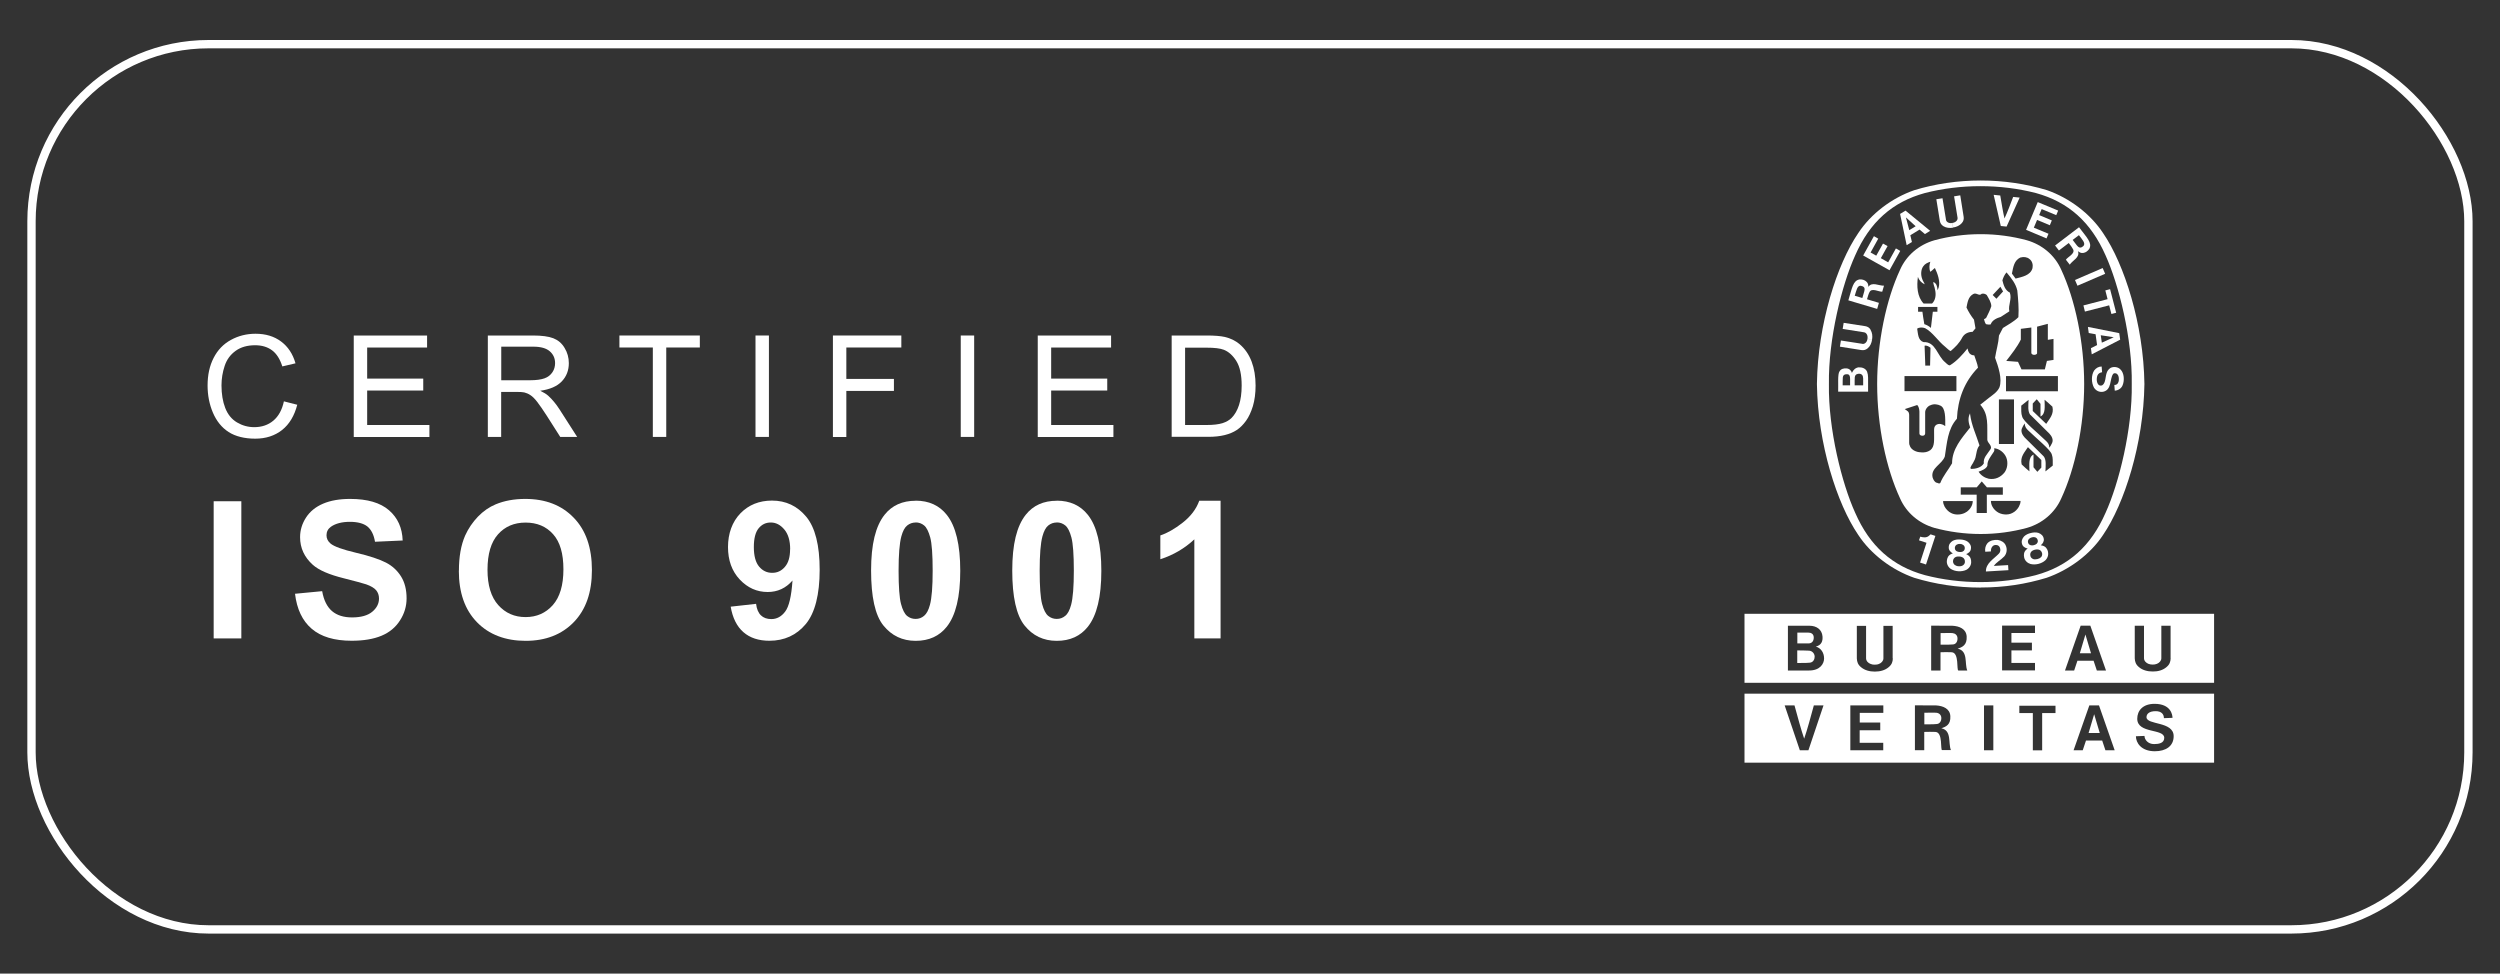<svg xmlns="http://www.w3.org/2000/svg" id="Capa_1" data-name="Capa 1" viewBox="0 0 300 116.83"><rect x="0" y="0" width="300" height="116.83" fill="#333333" stroke="none"/><defs><style> .cls-1 { fill: none; stroke: #fff; stroke-miterlimit: 10; } .cls-2 { fill: #fff; } </style></defs><rect class="cls-1" x="3.78" y="5.3" width="292.43" height="106.23" rx="21.25" ry="21.25"></rect><g><path class="cls-2" d="M229.72,22.83c.09-.03-.1.03,0,0"></path><path class="cls-2" d="M229.72,22.83s-.02,0,0,0"></path><path class="cls-2" d="M240.09,27.1l-.85-3.72.79.08c.16.92.32,1.97.51,2.75.34-.72.71-1.71,1.04-2.58l.78.08-1.57,3.48-.69-.07Z"></path><path class="cls-2" d="M235.64,26.03h0l-.41-2.59-.74.12.42,2.59c.03.19-.11.39-.29.49-.1.06-.21.1-.33.11l.09.55c.4-.06.78-.23,1.04-.53.22-.25.25-.49.22-.75M233.52,26.37l-.42-2.58-.74.12.42,2.59c.05.26.16.48.44.65.33.2.75.24,1.15.17l-.09-.56c-.12.02-.24.02-.34,0-.2-.04-.38-.17-.43-.38Z"></path><polygon class="cls-2" points="246.22 26.45 244.7 25.81 245 25.09 246.75 25.82 246.98 25.27 244.53 24.25 243.13 27.58 245.58 28.61 245.82 28.05 244.06 27.32 244.45 26.39 245.98 27.03 246.22 26.45"></polygon><g><path class="cls-2" d="M255.81,46.09h0c.09-5.4-1.56-11.96-3.14-15.44-1.76-3.99-4.44-6.41-8.38-7.49-2.12-.54-4.35-.82-6.64-.82s-4.53.28-6.65.82c-3.94,1.08-6.63,3.5-8.38,7.49-1.59,3.49-3.23,10.04-3.15,15.44-.09,5.4,1.56,11.95,3.15,15.44,1.75,3.99,4.44,6.41,8.38,7.49,2.12.55,4.36.83,6.65.83s4.52-.28,6.64-.83c3.94-1.08,6.63-3.5,8.38-7.49,1.59-3.49,3.23-10.04,3.14-15.44M237.68,70.51h-.06c-2.75,0-5.4-.41-7.9-1.17-2.69-.94-5.19-2.81-6.73-5.15-2.55-3.73-4.86-10.93-4.96-18.1v-.02c.1-7.17,2.41-14.37,4.96-18.1,1.54-2.34,4.04-4.22,6.73-5.15,2.5-.76,5.21-1.16,7.96-1.16s5.45.4,7.96,1.16c2.69.94,5.19,2.82,6.73,5.15,2.55,3.73,4.86,10.93,4.96,18.1v.02c-.1,7.17-2.41,14.37-4.96,18.1-1.54,2.34-4.1,4.22-6.79,5.15-2.51.76-5.09,1.16-7.84,1.16h-.06Z"></path><path class="cls-2" d="M240.38,34.97c-.26-.44-.05-.05-.32-.56l.32.56Z"></path><path class="cls-2" d="M238.31,68.57c-.02-.99.95-1.49,1.56-2.14.17-.16.23-.47.11-.73-.07-.16-.18-.24-.31-.28-.21-.05-.39-.02-.53.1-.19.18-.24.4-.23.65l-.68.04c-.06-.37.03-.74.26-1.02.31-.34.79-.43,1.25-.4.37.06.8.28.95.67.2.42.13.96-.18,1.31-.4.43-.92.66-1.25,1.14l1.71-.1c.02.21.03.42.04.61l-2.7.16Z"></path><path class="cls-2" d="M232.24,64.3v.03s-1.12,3.41-1.12,3.41l-.71-.23.76-2.34v-.04c-.27-.1-.61-.2-.89-.29l.15-.44c.36.1.73.16,1.04-.1.11-.09.13-.11.2-.18l.58.19Z"></path><path class="cls-2" d="M244.91,66.86h0c-.09.11-.25.19-.43.23-.18.04-.36.05-.49,0-.18-.07-.3-.2-.34-.36-.07-.24,0-.48.2-.62.09-.06.21-.12.35-.15.14-.03.28-.04.38-.02.25.03.42.22.47.45.03.16,0,.34-.13.48M243.41,65.22h0c-.09-.15-.09-.4.07-.55.09-.09.22-.16.35-.19.14-.04.28-.04.4,0,.2.06.31.28.31.45,0,.13-.06.24-.14.32-.09.08-.21.14-.34.17-.13.03-.26.04-.37.01-.11-.03-.22-.1-.28-.21ZM245.76,66.19c-.09-.34-.28-.61-.65-.71l-.22-.05c.22-.16.43-.48.36-.78-.05-.35-.31-.58-.63-.7-.28-.09-.61-.07-.92.01-.31.07-.61.21-.82.42-.22.26-.35.57-.23.91.08.31.4.49.67.53l-.17.14c-.29.27-.32.6-.25.94.08.38.39.67.76.78.28.07.61.07.94-.01.32-.08.62-.23.84-.43.28-.27.41-.67.31-1.04Z"></path><path class="cls-2" d="M235.52,67.86h0c-.12.07-.3.11-.48.09-.18,0-.35-.07-.46-.15-.15-.12-.22-.28-.22-.45,0-.24.14-.45.37-.53.1-.03.24-.05.38-.04.14,0,.27.04.37.09.22.1.33.33.31.58-.01.16-.11.32-.27.41M234.59,65.85h0c-.04-.17.04-.41.23-.5.11-.06.25-.09.39-.08.14,0,.28.05.38.13.18.11.22.36.16.53-.04.13-.13.2-.23.26-.11.05-.24.06-.37.05-.13,0-.26-.04-.36-.1-.1-.06-.18-.16-.2-.29ZM236.54,67.47c.01-.35-.08-.66-.41-.87l-.19-.11c.26-.08.55-.32.57-.64.06-.35-.12-.64-.39-.85-.24-.17-.56-.25-.88-.26-.32-.03-.64.02-.9.15-.29.18-.5.44-.49.8-.02.32.24.59.49.71l-.21.09c-.35.17-.48.47-.51.82-.03.39.17.76.49.97.24.15.56.25.9.27.33.02.67-.04.93-.16.34-.17.59-.52.6-.9Z"></path><rect class="cls-2" x="248.99" y="32.84" width="3.62" height=".75" transform="translate(7.36 102.05) rotate(-23.33)"></rect><polygon class="cls-2" points="225.96 29.23 225.15 30.68 224.47 30.3 225.39 28.64 224.87 28.34 223.58 30.66 226.74 32.43 228.03 30.11 227.51 29.81 226.58 31.48 225.7 30.98 226.51 29.53 225.96 29.23"></polygon><path class="cls-2" d="M223.57,46.24h-1.01s0,0,0,0c.02-.8-.11-1.28.37-1.37.17-.04.37-.03.5.1.21.2.14.53.15,1.27M222.01,46.24h-.89c.03-.83-.11-1.27.4-1.33.3-.02.38.04.45.23.06.19.04.38.04,1.1ZM224.05,44.6c-.17-.39-.59-.54-1.02-.52-.36.05-.64.29-.8.67-.05-.22-.26-.5-.61-.54-.36-.04-.71.05-.88.36-.24.3-.13,1.65-.16,2.43h3.59s0-.27,0-.27c-.02-1.43.06-1.6-.12-2.13Z"></path><polygon class="cls-2" points="252.64 34.85 253.21 34.7 253.94 37.53 253.37 37.68 253.1 36.64 250.19 37.39 250.01 36.65 252.91 35.9 252.64 34.85"></polygon><path class="cls-2" d="M252.22,41.12h0l-.13-.89,1.56.24h0,0s0,0,0,0h0l-1.43.65ZM254.31,39.98l-3.76-.75.1.73.82.15.18,1.3-.74.37.1.74,3.41-1.76-.11-.77Z"></path><path class="cls-2" d="M253.77,46.19h.07s.08-.03.08-.03l.06-.02c.24-.13.3-.45.28-.7,0-.26-.09-.53-.33-.63-.13-.03-.29-.05-.37.09-.41.6-.13,1.88-1.18,2.11-.46.08-.86-.12-1.1-.49-.32-.58-.35-1.49.02-2.06.22-.29.53-.48.9-.48l.05.69c-.23.03-.45.14-.55.37-.15.36-.12.94.15,1.15.1.11.32.1.44.03.42-.3.33-1.05.54-1.55.07-.21.27-.43.47-.54.37-.16.85-.1,1.14.19.48.45.5,1.35.28,1.89-.13.38-.53.65-.95.67l-.05-.69h.05Z"></path><path class="cls-2" d="M224.48,39.58h0c-.17-.29-.38-.39-.65-.44l-2.59-.4-.12.73,2.59.41c.19.03.34.23.38.42.03.11.03.23,0,.35l.56.09c.07-.41.02-.82-.18-1.15M223.49,41.26l-2.58-.4-.12.74,2.59.41c.26.03.5,0,.75-.22.3-.25.46-.64.52-1.04l-.55-.09c-.02.12-.05.23-.11.33-.1.17-.28.31-.5.28Z"></path><path class="cls-2" d="M229.11,27.61h0l-.4-1.52h0s0,0,0,0h0s0,0,0,0l1.17,1.06-.77.47ZM228.67,25.27l-.66.4.79,3.75.63-.38-.19-.81,1.11-.68.64.54.63-.39-2.96-2.43Z"></path><path class="cls-2" d="M223.48,35.76h0l-.91-.27c.2-.62.29-1.24.72-1.2.17.03.3.08.4.2.17.21-.05.67-.21,1.27M224.2,34.46c0-.25-.01-.45-.22-.65-.2-.21-.52-.3-.82-.28-.81.12-.91,1.05-1.36,2.51l3.46,1.03.21-.73-1.37-.41-.06-.02c.09-.33.23-.76.3-.85.25-.57,1.16-.01,1.53-.06l.21-.72c-.62.03-1.45-.52-1.89.16Z"></path><path class="cls-2" d="M250.02,29.51h0c-.13.12-.23.19-.4.2-.27.01-.51-.43-.9-.92l.75-.57c.39.52.83.96.55,1.29M249.48,27.27l-2.87,2.19.46.6,1.13-.86.05-.04c.21.27.47.63.51.74.32.54-.68.95-.85,1.27l.46.59c.33-.52,1.27-.87.98-1.62.2.15.38.26.66.21.28-.04.54-.24.71-.5.37-.72-.31-1.35-1.23-2.57Z"></path><path class="cls-2" d="M246.95,46.95h-6.23v-1.82h6.23s0,1.82,0,1.82ZM245.54,50.86h0l-1.61-1.54v-.9c.19-.21.26-.29.48-.51l.45.55v1.52c.64-.31.49-1.22.49-2.01.38.31.57.49.94.83.21.91-.34,1.43-.75,2.07ZM246.33,55.87h0c-.29.23-.53.42-.88.7.03-.69.12-1.4-.21-1.81-.82-.81-1.55-1.55-2.29-2.27-.27-.3-.49-.72-.31-1.11.08-.19.2-.4.33-.57,0,.38.17.6.38.81,1,.98,2.73,2.35,2.87,2.93.15.39.1.86.11,1.31ZM243.65,49.78h0c.82.81,1.56,1.55,2.29,2.27.28.3.49.72.31,1.11-.09.19-.2.4-.33.57,0-.38-.17-.6-.39-.81-1-.98-2.73-2.35-2.87-2.93-.15-.39-.1-.86-.11-1.31.29-.23.53-.43.88-.7-.03.69-.12,1.4.21,1.81ZM244.96,56.11h0c-.19.21-.26.29-.48.51l-.46-.55v-1.52c-.64.31-.49,1.22-.49,2.01-.38-.31-.57-.49-.93-.83-.21-.91.34-1.43.75-2.07l1.61,1.54v.9ZM242.27,60.8h0c-.17.3-.45.6-.77.75-.55.31-1.37.22-1.86-.14-.45-.32-.73-.8-.73-1.3,1.38,0,2.25,0,3.56,0-.02.29-.06.4-.2.68ZM238.43,61.56h-1.23v-2.2h-1.91s0-.88,0-.88h1.92l.6-.71c.29.34.31.37.62.71h1.91v.89h-1.92s0,2.2,0,2.2ZM235.99,61.42h0c-.49.36-1.31.44-1.86.14-.32-.15-.6-.46-.77-.75-.13-.29-.18-.39-.19-.68,1.3,0,2.18,0,3.56,0,0,.49-.29.98-.74,1.3ZM239.87,53.27h0v-5.34c.77-.01,1.02.01,1.81,0v5.35h-1.81ZM239.29,53.79h0c.61.03,1.23.53,1.46,1.1.24.58.15,1.34-.22,1.82-.47.57-1.12.87-1.88.74-.48-.11-.95-.4-1.22-.85.39-.13.95-.36,1.06-.73-.03-.59.38-1.06.68-1.53.16-.2.18-.33.13-.55ZM232.38,57.95h0c-.3-.2-.37-.39-.47-.66-.25-1.15,1.14-1.56,1.47-2.52.26-1.6.33-3.28,1.45-4.52.11-2.35.87-4.42,2.53-6.13-.08-.53-.3-.99-.45-1.48-.22,0-.37-.05-.56-.23-.15-.21-.2-.36-.24-.6-.58.72-1.3,1.53-2.09,2.01-.14.08-.33-.09-.59-.34-.97-.77-1.13-2.5-2.62-2.43-.67-.23-.64-1.02-.75-1.61.25-.18.65-.17.95-.06.92.49,1.54,1.54,2.41,2.23.23.19.44.43.66.52.57-.5,1.03-.92,1.42-1.68.27-.43.71-.62,1.21-.63l.35-.42-.18-1.04c-.36-.46-.66-.94-.9-1.46.12-.59.2-1.28.8-1.61.39-.24.71.31,1.03-.04.23-.05.44.02.6.15.24.43.53.85.55,1.34-.15.48-.38.92-.6,1.37-.05.1-.19.13-.28.2.06.2.11.43.24.59.18.04.35.07.56.03.18-.52.74-.76,1.21-.9l1.03-.67c-.16-.78.34-1.47.06-2.25-.59-.28-.76-.94-.89-1.47.09-.32.25-.67.49-.95l.04.04c.56.66,1.08,1.33,1.26,2.14.1,1.04.2,2.11.13,3.19-.56.56-1.23.89-1.86,1.3l-.47.9c-.06.93-.33,1.77-.47,2.67.4,1.09.88,2.54.53,3.54-.27.6-.83.93-1.25,1.26l-1.06.84c1.06,1.17.81,2.49.85,4.19-.01.41.72.75.33,1.22-.33.52-.84.95-.75,1.63-.32.55-1.1.66-1.47.66-.08,0-.14-.05-.14-.13.08-.28.3-.5.41-.77.38-.58.21-1.38.68-1.92-.39-1.26-.97-2.43-1.13-3.77v-.09c-.33.62-.15,1.22.01,1.71-1.04,1.31-2.17,2.58-2.17,4.3-.45.79-1.08,1.51-1.41,2.35-.11.14-.32.02-.45-.05ZM230.56,54.28h0c-.12,0-.32-.02-.44-.05-.27-.07-.65-.21-.87-.58l-.04-.08-.04-.11-.05-.12-.02-.18v-3.38c-.03-.43-.19-.43-.53-.69l.13-.04,1.37-.45c.19.21.24.48.26.77v2.64c0,.17.14.27.34.28.23,0,.33-.09.35-.27.02-1.18-.02-1.52,0-2.59.03-.36.35-.73.66-.81.38-.18.84-.11,1.18.06.61.29.58,1.48.57,2.45-.24-.16-.28-.18-.52-.24-.21-.05-.44,0-.6.12-.2.18-.22.36-.22.67-.01,1.12.11,1.89-.45,2.34-.36.25-.7.28-1.05.27ZM230.95,41.49h0c.26-.07.51.09.71.24-.03,1.05-.03,1.04-.05,2.14h-.58v-.18c-.02-.83-.06-1.38-.08-2.21ZM228.54,45.13h6.23s0,1.81,0,1.81h-6.23s0-1.81,0-1.81ZM232.48,37.41h-.54l-.23,1.94c-.23-.21-.5-.36-.79-.45-.14-.82-.15-.88-.23-1.49h-.52v-.58c.91,0,1.41,0,2.32,0v.57ZM230.14,33.21h0c.14.41.41.71.82.91-.05-.22-.24-.42-.3-.66-.18-.46-.16-1.11.13-1.5.21-.31.52-.44.85-.55-.13.38-.16.83,0,1.21.22-.17.23-.18.4-.34.06-.06.09-.08.15-.12.31.66.66,1.57.45,2.34l-.13.33c-.05-.54-.13-.8-.5-1-.04.32.15.54.2.95.15.64.03,1.27-.36,1.64h-1.02c-.78-.83-.83-2.08-.68-3.2ZM240.05,34.41h0l.32.56-.8.88c-.21-.21-.23-.23-.45-.45.41-.43.45-.48.93-.99ZM242.51,30.89h0c.31-.09.74-.05,1.01.18.36.26.46.7.38,1.11-.25.88-1.24,1.04-2.03,1.25l-.44-.6c.16-.76.25-1.63,1.08-1.95ZM244.15,42.58h0c.05,0,.3-.05.3-.2v-3.18c.44-.1.88-.25,1.29-.34v1.92c.25-.03.37-.06.68-.11v2.52s-.79.12-.79.12l-.25,1.02h-2.8l-.42-.91c-.68-.06-.73-.06-1.41-.11.64-.83,1.3-1.65,1.75-2.56v-1.29l1.26-.16v3.06c0,.11.16.22.31.22h.07ZM247.35,32.37c-.76-1.73-2.28-3.01-4.13-3.54-1.73-.47-3.62-.73-5.51-.73h-.06c-1.89,0-3.77.26-5.51.73-1.85.53-3.37,1.8-4.13,3.54-1.66,3.56-2.75,8.68-2.75,13.72s1.09,10.16,2.75,13.72c.76,1.73,2.28,3.01,4.13,3.54,1.74.47,3.62.73,5.51.73h.06c1.89,0,3.77-.26,5.51-.73,1.85-.53,3.37-1.81,4.13-3.54,1.66-3.56,2.75-8.68,2.75-13.72s-1.09-10.16-2.75-13.72Z"></path><path class="cls-2" d="M234.29,75.97h0c-.32-.03-.89.01-1.42,0v1.39c1.03,0,1.19,0,1.51-.03.32-.03.53-.32.52-.72,0-.4-.29-.61-.61-.64M260.48,79h0c-.02.4-.12.74-.5,1.05-.44.38-1.04.54-1.65.53h-.01c-.6,0-1.21-.15-1.65-.53-.38-.31-.48-.65-.5-1.05v-3.91h1.11v3.91c.01.32.26.55.53.66.15.06.33.09.51.09.17,0,.35-.02.51-.09.28-.11.53-.37.53-.66v-3.91h1.11v3.91ZM251.62,80.46h0l-.39-1.17h-1.94l-.39,1.17h-1.1l1.88-5.38h1.16l1.88,5.38h-1.1ZM244.19,75.96h-2.82v1.16h2.46v.93s-2.46,0-2.46,0v1.5s2.83,0,2.83,0v.9h-3.95v-5.38h3.95v.89ZM235.01,80.46h0c-.25,0,.12-2.13-.8-2.19-.52-.03-.84-.01-1.35,0v2.19s-1.12,0-1.12,0v-5.38c1.03,0,1.62.01,2.54.01.83.04,1.66.37,1.72,1.28.06,1.05-.53,1.29-1.08,1.47,1.28.27.81,1.77,1.15,2.62h-1.06ZM227.14,79.01h0c-.01.4-.12.74-.5,1.05-.44.38-1.04.53-1.65.53h-.02c-.61,0-1.2-.15-1.65-.53-.38-.31-.48-.65-.5-1.05v-3.91h1.11v3.91c.01.32.26.56.54.66.15.07.33.1.51.09.17,0,.35-.02.5-.09.28-.1.53-.37.53-.66v-3.91h1.11v3.91ZM217.09,80.46h-2.54v-5.37c1.08,0,1.71,0,2.6,0,.83,0,1.48.45,1.55,1.27.05.57-.12,1.06-.8,1.23.6.17.99.72.99,1.43,0,.61-.47,1.44-1.79,1.44ZM209.34,73.66h0v8.28h56.35v-8.28h-56.35ZM217.02,77.21h0c.39,0,.63-.26.63-.7s-.31-.6-.67-.6h-1.3v1.3h1.34ZM250.25,76.14h0s0,0,0,0l-.67,2.25h1.34l-.67-2.25h0ZM217.09,78.08c-.53-.03-1.02-.03-1.42-.03h0s0,1.51,0,1.51c1.11-.01,1.14,0,1.53-.04.38-.05.56-.39.56-.72s-.25-.69-.67-.72Z"></path><path class="cls-2" d="M258.58,90.15h0c-1.64,0-2.27-1.02-2.27-1.8l1.03-.04c0,.43.4.98,1.15.98.58,0,1.22-.12,1.22-.75,0-1.14-3.24-.47-3.24-2.29,0-.97.66-1.79,2.08-1.79,1.97,0,2.15,1.34,2.15,1.68l-1.03.04c0-.44-.26-.84-.99-.84-.79,0-1.1.34-1.1.72,0,.97,3.26.47,3.26,2.28,0,1.2-.94,1.81-2.26,1.81M252.65,90.03h0l-.39-1.17h-1.94l-.39,1.17h-1.1l1.89-5.38h1.16l1.88,5.38h-1.1ZM246.67,85.57h-1.61v4.47h-1.12v-4.47s-1.62,0-1.62,0v-.88h4.34v.88ZM239.2,90.03h-1.12v-5.38h1.12v5.38ZM233.06,90.02h0c-.25,0,.12-2.13-.8-2.19-.52-.03-.84,0-1.35,0v2.19s-1.12,0-1.12,0v-5.38c1.03,0,1.62.01,2.54.01.83.05,1.66.38,1.71,1.28.06,1.04-.53,1.28-1.08,1.46,1.28.28.8,1.77,1.15,2.62h-1.06ZM225.63,86.7h0v.93h-2.47s0,1.51,0,1.51h2.83v.89s-3.95,0-3.95,0v-5.38h3.96v.89s-2.83,0-2.83,0v1.16h2.46ZM217.01,90.03h-1.03l-1.82-5.38h1.18c.37,1.34.77,2.86,1.16,3.99.39-1.12.79-2.64,1.16-3.99h1.16s-1.81,5.38-1.81,5.38ZM209.34,83.24h0v8.28h56.35v-8.28h-56.35ZM232.34,85.53h0c-.32-.03-.89,0-1.42,0v1.39c1.03,0,1.19,0,1.51-.04.32-.03.53-.32.53-.71,0-.4-.3-.62-.61-.64ZM251.3,85.7h0s0,0,0,0h0s-.67,2.26-.67,2.26h1.34l-.67-2.25h0Z"></path></g></g><g><path class="cls-2" d="M34.06,48.16l1.61.41c-.34,1.32-.94,2.33-1.82,3.03-.88.69-1.95,1.04-3.22,1.04s-2.38-.27-3.2-.8c-.82-.53-1.45-1.31-1.88-2.32-.43-1.01-.64-2.1-.64-3.26,0-1.27.24-2.37.73-3.32.48-.94,1.17-1.66,2.07-2.15.89-.49,1.88-.74,2.95-.74,1.22,0,2.24.31,3.07.93.83.62,1.41,1.49,1.73,2.62l-1.58.37c-.28-.88-.69-1.53-1.23-1.93s-1.21-.61-2.03-.61c-.93,0-1.72.22-2.34.67-.63.45-1.07,1.05-1.32,1.81-.25.75-.38,1.53-.38,2.34,0,1.03.15,1.94.45,2.71.3.77.77,1.35,1.41,1.73s1.33.57,2.07.57c.9,0,1.67-.26,2.29-.78.62-.52,1.05-1.29,1.27-2.32Z"></path><path class="cls-2" d="M42.45,52.43v-12.17h8.8v1.44h-7.19v3.73h6.73v1.43h-6.73v4.14h7.47v1.44h-9.08Z"></path><path class="cls-2" d="M58.54,52.43v-12.17h5.39c1.08,0,1.91.11,2.47.33s1.02.6,1.35,1.16c.34.55.51,1.17.51,1.83,0,.86-.28,1.59-.84,2.18-.56.59-1.42.97-2.59,1.13.43.21.75.41.97.61.47.43.92.97,1.34,1.62l2.12,3.31h-2.03l-1.61-2.53c-.47-.73-.86-1.29-1.16-1.68-.3-.39-.58-.66-.82-.81-.24-.16-.49-.26-.73-.32-.18-.04-.48-.06-.9-.06h-1.87v5.4h-1.61ZM60.15,45.63h3.46c.74,0,1.31-.08,1.73-.23s.73-.4.95-.73.32-.7.32-1.09c0-.58-.21-1.05-.63-1.42-.42-.37-1.08-.56-1.98-.56h-3.85v4.03Z"></path><path class="cls-2" d="M78.34,52.43v-10.73h-4.01v-1.44h9.65v1.44h-4.03v10.73h-1.61Z"></path><path class="cls-2" d="M90.66,52.43v-12.17h1.61v12.17h-1.61Z"></path><path class="cls-2" d="M99.95,52.43v-12.17h8.21v1.44h-6.6v3.77h5.71v1.44h-5.71v5.53h-1.61Z"></path><path class="cls-2" d="M115.29,52.43v-12.17h1.61v12.17h-1.61Z"></path><path class="cls-2" d="M124.53,52.43v-12.17h8.8v1.44h-7.19v3.73h6.73v1.43h-6.73v4.14h7.47v1.44h-9.08Z"></path><path class="cls-2" d="M140.6,52.43v-12.17h4.19c.95,0,1.67.06,2.17.17.7.16,1.29.45,1.79.87.64.54,1.12,1.24,1.44,2.08.32.84.48,1.81.48,2.89,0,.92-.11,1.74-.32,2.46-.22.71-.49,1.3-.83,1.77s-.71.84-1.11,1.1c-.4.27-.89.47-1.45.61-.57.14-1.22.21-1.96.21h-4.39ZM142.21,51h2.6c.8,0,1.43-.08,1.89-.22.46-.15.82-.36,1.09-.63.38-.38.68-.9.89-1.54s.32-1.43.32-2.34c0-1.27-.21-2.25-.63-2.93s-.93-1.14-1.52-1.37c-.43-.17-1.13-.25-2.08-.25h-2.56v9.3Z"></path></g><g><path class="cls-2" d="M25.64,76.61v-16.46h3.32v16.46h-3.32Z"></path><path class="cls-2" d="M35.43,71.25l3.23-.31c.19,1.09.59,1.88,1.18,2.39.6.51,1.4.76,2.41.76,1.07,0,1.88-.23,2.42-.68s.81-.98.81-1.59c0-.39-.12-.72-.34-.99-.23-.27-.63-.51-1.2-.71-.39-.13-1.28-.37-2.66-.72-1.78-.44-3.03-.98-3.75-1.63-1.01-.91-1.52-2.01-1.52-3.31,0-.84.24-1.62.71-2.35.47-.73,1.16-1.29,2.05-1.67s1.97-.57,3.24-.57c2.07,0,3.62.45,4.67,1.36s1.59,2.12,1.64,3.63l-3.32.15c-.14-.85-.45-1.45-.91-1.83-.47-.37-1.17-.56-2.11-.56s-1.72.2-2.27.59c-.35.25-.53.6-.53,1.02,0,.39.16.72.49,1,.42.35,1.44.72,3.05,1.1,1.62.38,2.81.78,3.59,1.18s1.38.97,1.82,1.67c.44.71.66,1.58.66,2.62,0,.94-.26,1.83-.79,2.65-.52.82-1.26,1.44-2.22,1.84-.96.4-2.15.6-3.58.6-2.08,0-3.68-.48-4.8-1.44-1.12-.96-1.78-2.36-2-4.21Z"></path><path class="cls-2" d="M55.07,68.48c0-1.68.25-3.08.75-4.22.38-.84.89-1.59,1.53-2.26.65-.67,1.36-1.16,2.13-1.48,1.03-.43,2.21-.65,3.55-.65,2.43,0,4.37.75,5.82,2.26,1.46,1.5,2.18,3.6,2.18,6.28s-.72,4.74-2.17,6.24c-1.45,1.5-3.38,2.25-5.79,2.25s-4.4-.75-5.84-2.24c-1.45-1.49-2.17-3.55-2.17-6.17ZM58.5,68.37c0,1.86.43,3.28,1.29,4.24s1.95,1.44,3.28,1.44,2.41-.48,3.26-1.43c.85-.96,1.28-2.39,1.28-4.3s-.41-3.29-1.24-4.22c-.83-.93-1.93-1.39-3.3-1.39s-2.47.47-3.31,1.41c-.84.94-1.26,2.36-1.26,4.25Z"></path><path class="cls-2" d="M87.68,72.8l3.05-.34c.07.62.27,1.08.58,1.38s.73.45,1.25.45c.65,0,1.21-.3,1.66-.9.46-.6.75-1.84.88-3.73-.79.92-1.79,1.38-2.98,1.38-1.29,0-2.41-.5-3.35-1.5-.94-1-1.41-2.3-1.41-3.9s.5-3.02,1.49-4.04c.99-1.02,2.26-1.53,3.79-1.53,1.67,0,3.04.65,4.11,1.94,1.07,1.29,1.61,3.42,1.61,6.37s-.56,5.18-1.67,6.51-2.57,2-4.36,2c-1.29,0-2.33-.34-3.12-1.03-.79-.69-1.3-1.71-1.53-3.07ZM94.82,65.91c0-1.02-.23-1.81-.7-2.37-.47-.56-1.01-.84-1.62-.84s-1.07.23-1.46.69c-.38.46-.58,1.21-.58,2.26s.21,1.84.63,2.34.94.75,1.57.75,1.12-.24,1.53-.72c.42-.48.62-1.18.62-2.11Z"></path><path class="cls-2" d="M109.88,60.08c1.59,0,2.84.57,3.74,1.71,1.07,1.35,1.61,3.58,1.61,6.71s-.54,5.35-1.62,6.71c-.89,1.12-2.13,1.69-3.73,1.69s-2.89-.62-3.88-1.85-1.47-3.43-1.47-6.59.54-5.33,1.62-6.69c.89-1.12,2.13-1.68,3.73-1.68ZM109.88,62.7c-.38,0-.72.12-1.02.36s-.53.68-.7,1.31c-.22.82-.33,2.19-.33,4.12s.1,3.26.29,3.98c.19.72.44,1.2.73,1.44.3.24.63.36,1.02.36s.72-.12,1.02-.37.53-.68.7-1.31c.22-.81.33-2.18.33-4.11s-.1-3.26-.29-3.98c-.2-.72-.44-1.21-.74-1.45-.29-.24-.63-.36-1.02-.36Z"></path><path class="cls-2" d="M126.81,60.08c1.59,0,2.84.57,3.74,1.71,1.07,1.35,1.61,3.58,1.61,6.71s-.54,5.35-1.62,6.71c-.89,1.12-2.13,1.69-3.73,1.69s-2.89-.62-3.87-1.85c-.98-1.23-1.47-3.43-1.47-6.59s.54-5.33,1.62-6.69c.89-1.12,2.13-1.68,3.73-1.68ZM126.81,62.7c-.38,0-.72.12-1.02.36-.3.24-.53.68-.7,1.31-.22.82-.33,2.19-.33,4.12s.1,3.26.29,3.98.44,1.2.74,1.44c.3.24.63.36,1.02.36s.72-.12,1.02-.37c.3-.24.53-.68.7-1.31.22-.81.33-2.18.33-4.11s-.1-3.26-.29-3.98-.44-1.21-.74-1.45c-.3-.24-.63-.36-1.02-.36Z"></path><path class="cls-2" d="M146.48,76.61h-3.16v-11.89c-1.15,1.08-2.51,1.88-4.08,2.39v-2.86c.82-.27,1.72-.78,2.68-1.53.96-.75,1.63-1.63,1.99-2.63h2.56v16.53Z"></path></g></svg>